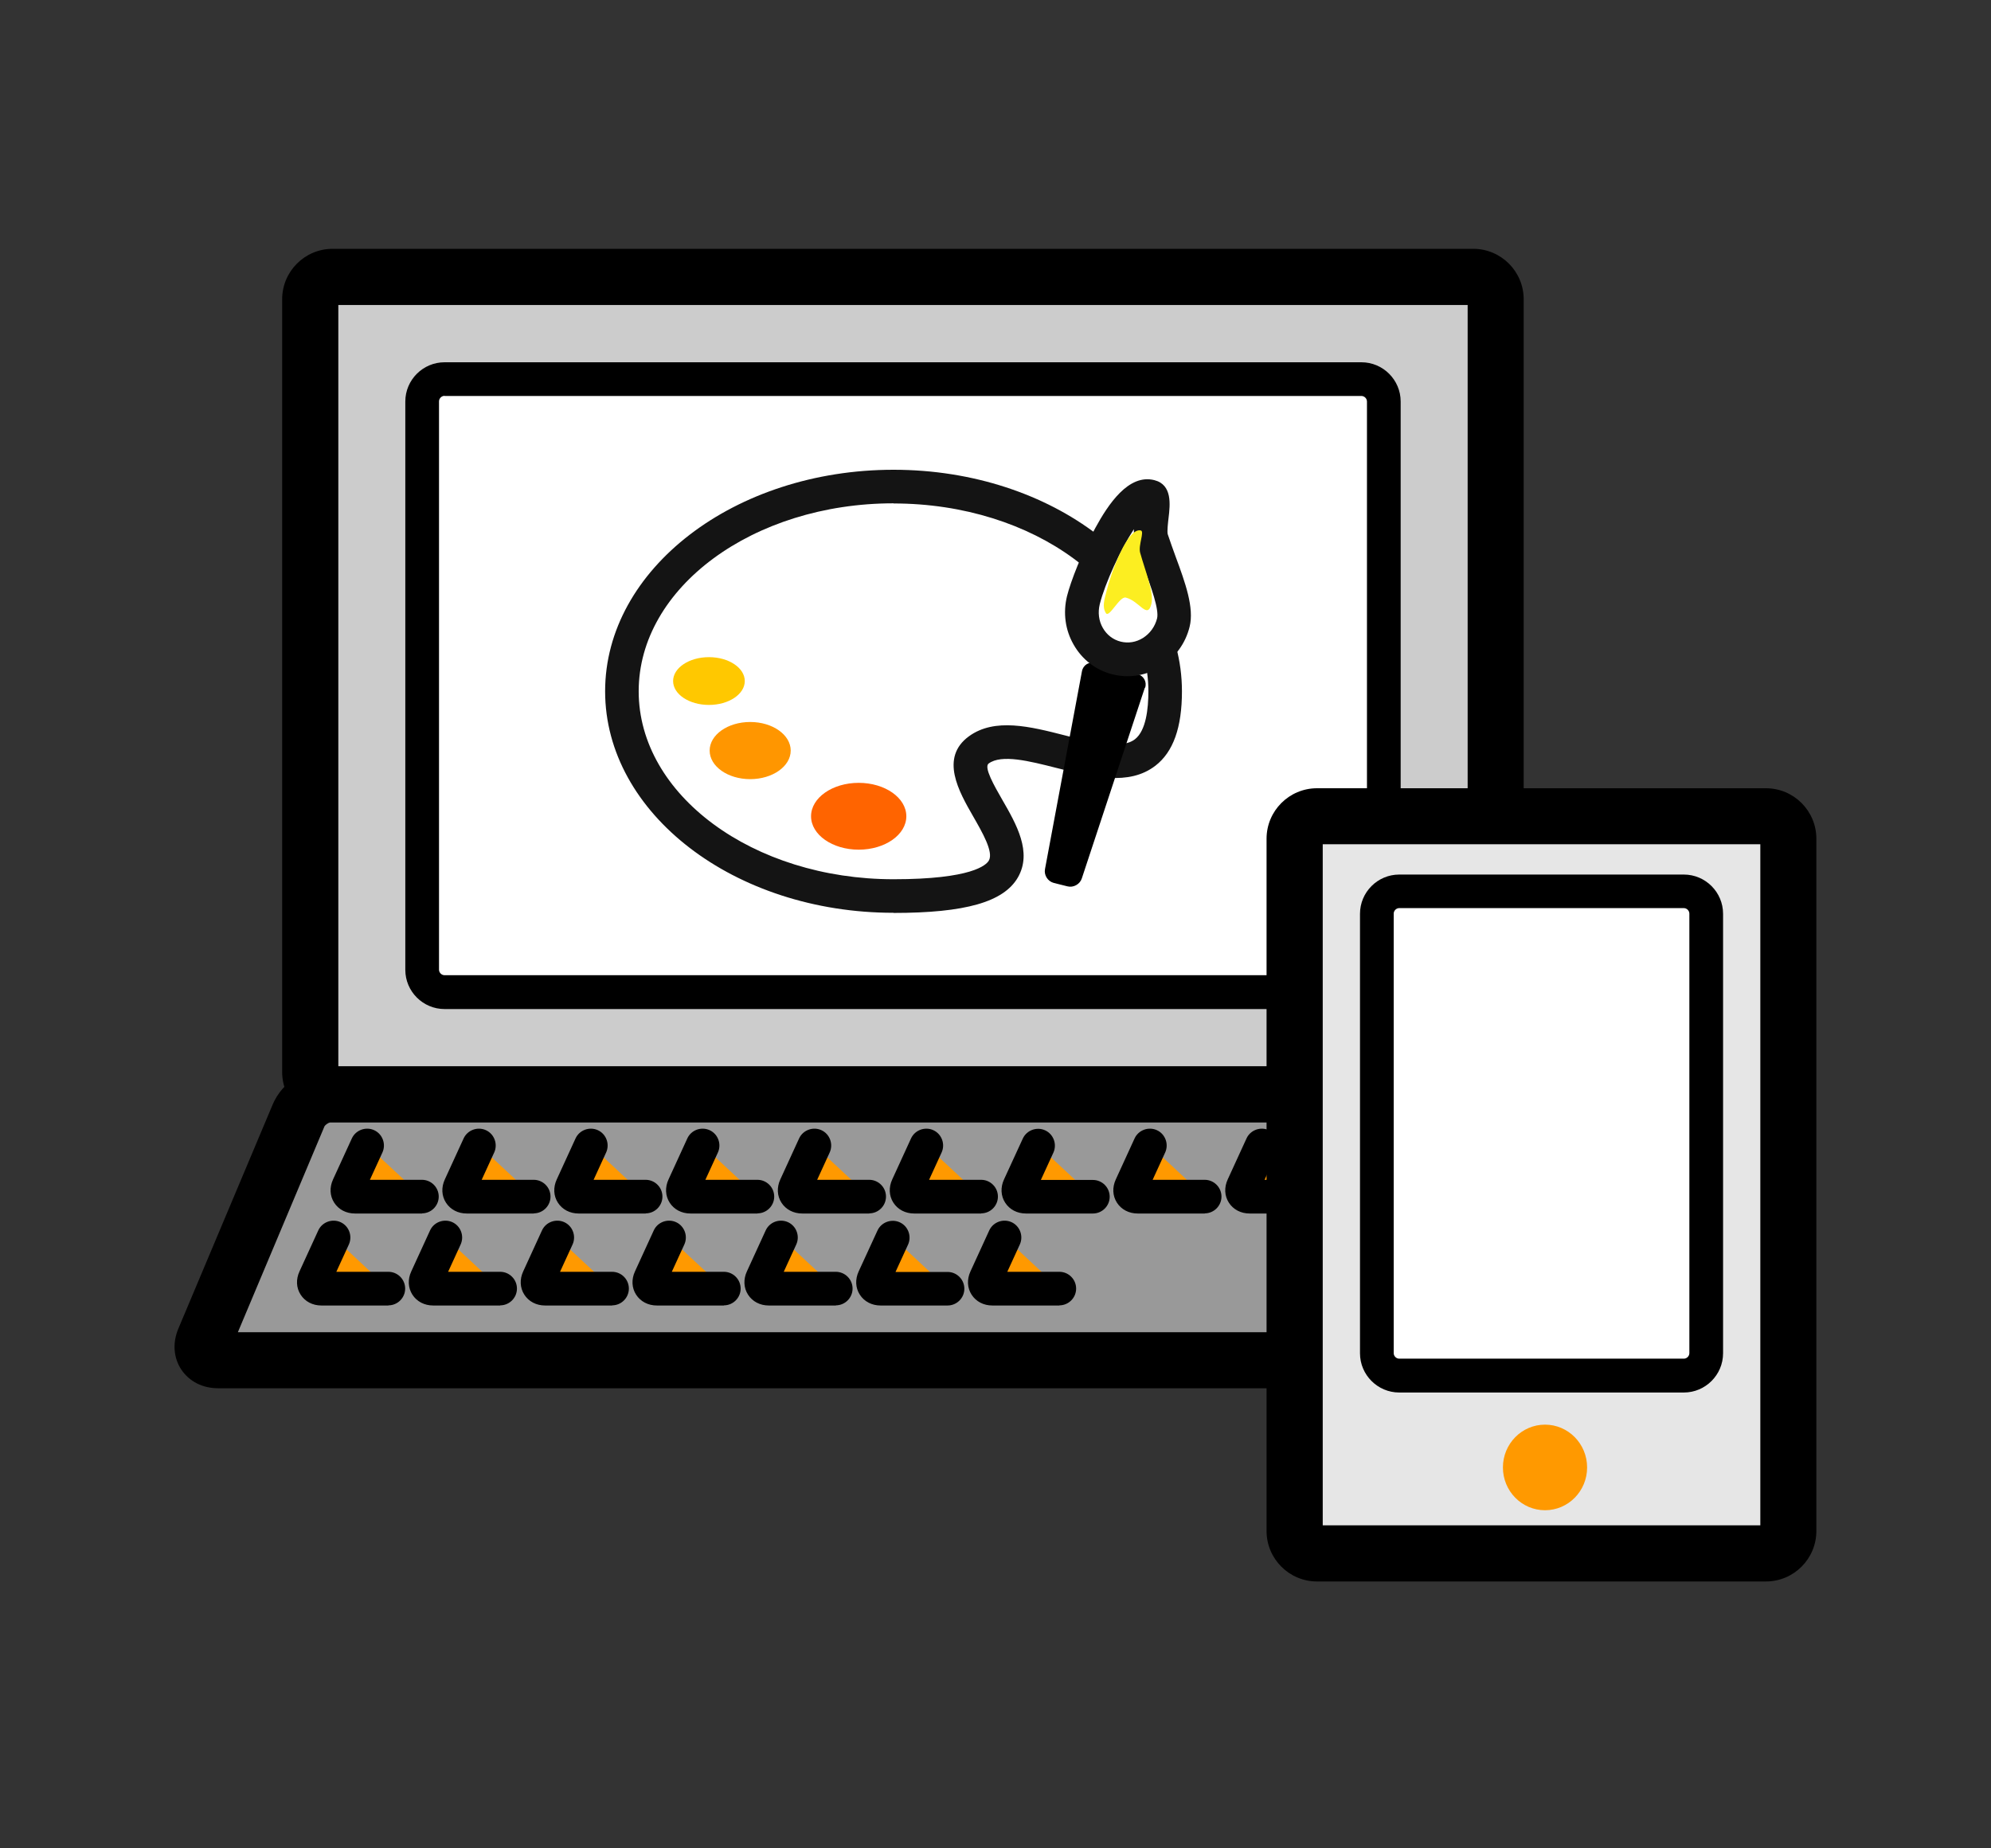 <?xml version="1.0" encoding="UTF-8"?>
<svg id="_レイヤー_2" data-name="レイヤー 2" xmlns="http://www.w3.org/2000/svg" viewBox="0 0 140 130">
  <rect x="0" y="0" width="140" height="130" fill="#333333" stroke="none"/>
  <defs>
    <style>
      .cls-1 {
        fill: #fff;
      }

      .cls-2 {
        fill: #ff6400;
      }

      .cls-3 {
        fill: #ff9600;
      }

      .cls-4 {
        fill: #ffc800;
      }

      .cls-5 {
        fill: #e6e6e6;
      }

      .cls-6 {
        fill: none;
      }

      .cls-7 {
        fill: #141414;
      }

      .cls-8 {
        fill: #999;
      }

      .cls-9 {
        fill: #ccc;
      }

      .cls-10 {
        fill: #f90;
      }

      .cls-11 {
        fill: #fcee21;
      }
    </style>
  </defs>
  <g id="_140_130_アイコン_ol" data-name="140×130 アイコン_ol">
    <g id="_15" data-name="15">
      <rect class="cls-6" width="140" height="130"/>
      <g>
        <g>
          <g>
            <g>
              <rect class="cls-9" x="21.82" y="19.47" width="83.35" height="57.5" rx="1.58" ry="1.58"/>
              <path d="m103.59,78.95H23.39c-1.96,0-3.55-1.59-3.55-3.55V21.05c0-1.96,1.59-3.55,3.55-3.55h80.2c1.96,0,3.55,1.59,3.55,3.55v54.35c0,1.96-1.59,3.55-3.55,3.55Zm-79.8-3.95h79.41V21.45H23.79v53.56Z"/>
            </g>
            <g>
              <path class="cls-8" d="m112.23,94.21c.34.8-.1,1.45-.97,1.45H15.33c-.87,0-1.3-.65-.97-1.45l6.64-15.78c.34-.8,1.32-1.45,2.19-1.45h80.2c.87,0,1.85.65,2.19,1.45l6.64,15.78Z"/>
              <path d="m111.26,97.64H15.33c-1.09,0-2.02-.48-2.58-1.31-.55-.83-.63-1.88-.21-2.88l6.64-15.78c.65-1.54,2.34-2.66,4.01-2.66h80.2c1.67,0,3.36,1.12,4.01,2.66l6.64,15.78c.42,1,.35,2.05-.21,2.88s-1.49,1.31-2.58,1.31Zm-.85-2.66h0s0,0,0,0Zm-93.68-1.28h93.14l-6.1-14.5c-.05-.09-.27-.23-.39-.25H23.2c-.1.01-.32.16-.38.26l-6.09,14.48Z"/>
            </g>
            <g>
              <rect class="cls-1" x="29.68" y="26.66" width="67.63" height="43.13" rx="1.58" ry="1.58"/>
              <path d="m95.73,70.97H31.26c-1.52,0-2.76-1.24-2.76-2.76V28.24c0-1.52,1.24-2.76,2.76-2.76h64.47c1.52,0,2.76,1.24,2.76,2.76v39.97c0,1.52-1.24,2.76-2.76,2.76ZM31.26,27.84c-.21,0-.39.18-.39.39v39.97c0,.21.18.39.39.39h64.47c.21,0,.39-.18.39-.39V28.24c0-.21-.18-.39-.39-.39H31.26Z"/>
            </g>
            <g>
              <g>
                <path class="cls-10" d="m25.83,80.57l-1.32,2.88c-.18.39.03.72.46.72h4.72"/>
                <path d="m29.68,85.35h-4.72c-.62,0-1.15-.28-1.46-.76-.31-.48-.34-1.08-.08-1.64l1.32-2.88c.27-.59.98-.85,1.57-.58.59.27.85.98.58,1.57l-.88,1.92h3.66c.65,0,1.18.53,1.18,1.18s-.53,1.18-1.18,1.18Z"/>
              </g>
              <g>
                <path class="cls-10" d="m33.69,80.57l-1.32,2.88c-.18.39.03.72.46.72h4.72"/>
                <path d="m37.54,85.35h-4.72c-.62,0-1.15-.28-1.46-.76-.31-.48-.34-1.08-.08-1.64l1.32-2.88c.27-.59.98-.85,1.57-.58.59.27.85.98.58,1.57l-.88,1.92h3.66c.65,0,1.18.53,1.18,1.18s-.53,1.18-1.18,1.18Z"/>
              </g>
              <g>
                <path class="cls-10" d="m41.55,80.57l-1.32,2.88c-.18.39.03.72.46.72h4.72"/>
                <path d="m45.41,85.35h-4.72c-.62,0-1.15-.28-1.46-.76-.31-.48-.34-1.08-.08-1.64l1.32-2.88c.27-.59.98-.85,1.57-.58.59.27.85.98.58,1.57l-.88,1.92h3.66c.65,0,1.18.53,1.18,1.18s-.53,1.18-1.18,1.18Z"/>
              </g>
              <g>
                <path class="cls-10" d="m49.42,80.57l-1.32,2.88c-.18.39.03.72.46.72h4.72"/>
                <path d="m53.27,85.35h-4.72c-.62,0-1.15-.28-1.46-.76-.31-.48-.34-1.08-.08-1.64l1.32-2.88c.27-.59.97-.85,1.57-.58.59.27.85.98.58,1.57l-.88,1.92h3.66c.65,0,1.18.53,1.18,1.18s-.53,1.18-1.18,1.18Z"/>
              </g>
              <g>
                <path class="cls-10" d="m57.28,80.57l-1.32,2.88c-.18.39.03.72.46.72h4.72"/>
                <path d="m61.13,85.35h-4.72c-.62,0-1.15-.28-1.46-.76-.31-.48-.34-1.08-.08-1.64l1.32-2.88c.27-.59.98-.85,1.57-.58.59.27.85.98.58,1.57l-.88,1.92h3.66c.65,0,1.18.53,1.18,1.18s-.53,1.18-1.18,1.18Z"/>
              </g>
              <g>
                <path class="cls-10" d="m65.14,80.57l-1.32,2.88c-.18.39.03.72.46.72h4.72"/>
                <path d="m69,85.35h-4.72c-.62,0-1.15-.28-1.46-.76-.31-.48-.34-1.08-.08-1.64l1.32-2.88c.27-.59.98-.85,1.57-.58.59.27.85.98.58,1.57l-.88,1.92h3.66c.65,0,1.18.53,1.18,1.18s-.53,1.18-1.18,1.18Z"/>
              </g>
              <g>
                <path class="cls-10" d="m73.01,80.57l-1.32,2.88c-.18.39.03.72.46.72h4.72"/>
                <path d="m76.86,85.35h-4.72c-.62,0-1.15-.28-1.46-.76s-.34-1.08-.08-1.64l1.32-2.87c.27-.59.98-.85,1.57-.58.59.27.85.98.58,1.57l-.88,1.92h3.66c.65,0,1.18.53,1.18,1.18s-.53,1.18-1.18,1.18Zm-4.1-1.41h0s0,0,0,0Z"/>
              </g>
              <g>
                <path class="cls-10" d="m80.87,80.57l-1.32,2.88c-.18.39.03.72.46.72h4.72"/>
                <path d="m84.72,85.35h-4.72c-.62,0-1.15-.28-1.46-.76-.31-.48-.34-1.08-.08-1.64l1.32-2.88c.27-.59.98-.85,1.57-.58.59.27.85.98.58,1.57l-.88,1.92h3.66c.65,0,1.18.53,1.18,1.18s-.53,1.18-1.18,1.18Z"/>
              </g>
              <g>
                <path class="cls-10" d="m88.74,80.57l-1.32,2.88c-.18.39.03.72.46.72h4.72"/>
                <path d="m92.59,85.35h-4.72c-.62,0-1.15-.28-1.46-.76-.31-.48-.34-1.08-.08-1.64l1.32-2.88c.27-.59.98-.85,1.57-.58.59.27.85.98.58,1.57l-.88,1.92h3.66c.65,0,1.18.53,1.18,1.18s-.53,1.18-1.18,1.18Z"/>
              </g>
            </g>
            <g>
              <g>
                <path class="cls-10" d="m23.47,87.04l-1.32,2.88c-.18.39.03.72.46.72h4.72"/>
                <path d="m27.32,91.82h-4.72c-.62,0-1.15-.28-1.46-.76s-.34-1.08-.08-1.64l1.32-2.88c.27-.59.98-.85,1.57-.58.59.27.85.98.58,1.57l-.88,1.92h3.66c.65,0,1.18.53,1.18,1.18s-.53,1.18-1.18,1.18Z"/>
              </g>
              <g>
                <path class="cls-10" d="m31.33,87.04l-1.32,2.88c-.18.39.03.72.46.72h4.72"/>
                <path d="m35.18,91.82h-4.72c-.62,0-1.15-.28-1.46-.76s-.34-1.08-.08-1.64l1.32-2.88c.27-.59.98-.85,1.57-.58.59.27.85.98.58,1.57l-.88,1.92h3.66c.65,0,1.18.53,1.18,1.18s-.53,1.18-1.18,1.18Z"/>
              </g>
              <g>
                <path class="cls-10" d="m39.19,87.04l-1.32,2.88c-.18.39.03.72.46.72h4.72"/>
                <path d="m43.05,91.82h-4.72c-.62,0-1.15-.28-1.46-.76s-.34-1.08-.08-1.64l1.32-2.88c.27-.59.98-.85,1.57-.58.59.27.85.98.58,1.57l-.88,1.92h3.66c.65,0,1.18.53,1.18,1.18s-.53,1.18-1.18,1.18Z"/>
              </g>
              <g>
                <path class="cls-10" d="m47.06,87.04l-1.32,2.88c-.18.39.03.72.46.72h4.72"/>
                <path d="m50.91,91.82h-4.72c-.62,0-1.15-.28-1.46-.76-.31-.48-.34-1.08-.08-1.64l1.32-2.88c.27-.59.98-.85,1.57-.58.59.27.85.98.58,1.57l-.88,1.92h3.66c.65,0,1.18.53,1.18,1.18s-.53,1.18-1.18,1.18Z"/>
              </g>
              <g>
                <path class="cls-10" d="m54.92,87.04l-1.32,2.88c-.18.39.03.72.46.72h4.72"/>
                <path d="m58.78,91.82h-4.72c-.62,0-1.15-.28-1.46-.76-.31-.48-.34-1.08-.08-1.64l1.32-2.88c.27-.59.97-.85,1.57-.58.59.27.85.98.58,1.57l-.88,1.92h3.66c.65,0,1.18.53,1.18,1.18s-.53,1.18-1.18,1.18Z"/>
              </g>
              <g>
                <path class="cls-10" d="m62.79,87.04l-1.32,2.88c-.18.39.03.72.46.72h4.72"/>
                <path d="m66.64,91.82h-4.72c-.62,0-1.15-.28-1.46-.76-.31-.48-.34-1.08-.08-1.64l1.32-2.87c.27-.59.98-.85,1.57-.58.59.27.85.98.58,1.57l-.88,1.92h3.66c.65,0,1.18.53,1.18,1.18s-.53,1.18-1.18,1.18Z"/>
              </g>
              <g>
                <path class="cls-10" d="m70.65,87.04l-1.32,2.88c-.18.39.03.72.46.72h4.72"/>
                <path d="m74.5,91.82h-4.72c-.62,0-1.15-.28-1.46-.76-.31-.48-.34-1.08-.08-1.64l1.32-2.88c.27-.59.98-.85,1.57-.58.59.27.85.98.58,1.57l-.88,1.92h3.66c.65,0,1.18.53,1.18,1.18s-.53,1.18-1.18,1.18Z"/>
              </g>
            </g>
          </g>
          <g>
            <g>
              <path class="cls-1" d="m81.93,48.61c0-7.95-8.55-14.4-19.1-14.4s-19.1,6.45-19.1,14.4,8.55,14.4,19.1,14.4c15.83,0,2.57-7.8,6-10.29,3.62-2.62,13.1,5.66,13.1-4.11Z"/>
              <path class="cls-7" d="m62.83,64.2c-11.19,0-20.28-6.99-20.28-15.58s9.1-15.58,20.28-15.58,20.28,6.99,20.28,15.58c0,2.55-.61,4.26-1.86,5.23-1.87,1.45-4.46.79-6.97.16-1.89-.48-3.85-.98-4.76-.31-.36.26.4,1.58.95,2.54,1,1.73,2.13,3.7,1.1,5.48-1,1.72-3.69,2.49-8.75,2.49Zm0-28.8c-9.88,0-17.92,5.93-17.92,13.22s8.04,13.22,17.92,13.22c5.51,0,6.52-1,6.7-1.31.35-.6-.46-1.99-1.1-3.11-1-1.74-2.37-4.13-.29-5.64,1.81-1.31,4.31-.68,6.73-.06,1.96.5,3.99,1.01,4.94.27.78-.61.94-2.16.94-3.36,0-7.29-8.04-13.22-17.92-13.22Z"/>
            </g>
            <ellipse class="cls-4" cx="49.85" cy="47.9" rx="2.52" ry="1.68"/>
            <ellipse class="cls-3" cx="52.75" cy="52.79" rx="2.85" ry="2.01"/>
            <ellipse class="cls-2" cx="60.38" cy="57.41" rx="3.35" ry="2.35"/>
            <path d="m80.52,48.37c.14-.41-.1-.84-.52-.95l-3.01-.79c-.42-.11-.83.15-.91.58l-2.6,13.92c-.08.43.2.86.62.97l.96.24c.42.11.88-.15,1.01-.56l4.43-13.41Z"/>
            <g>
              <path class="cls-1" d="m82.5,43.8c.33-1.3-.8-3.67-1.52-5.86-.28-.86.39-2.89-.1-3.01-1.75-.44-4.25,5.47-4.71,7.28-.45,1.81.59,3.63,2.34,4.07,1.75.44,3.53-.68,3.98-2.49Z"/>
              <path class="cls-7" d="m79.29,47.56c-.35,0-.71-.04-1.06-.13-1.16-.29-2.13-1.03-2.73-2.08-.6-1.04-.76-2.25-.47-3.43.26-1.03,1.04-3.05,1.98-4.77.91-1.67,2.34-3.84,4.16-3.38,1.27.32,1.11,1.72,1,2.65-.04.33-.11.96-.06,1.15.17.52.37,1.06.56,1.59.68,1.84,1.31,3.59.98,4.92h0c-.29,1.18-1.02,2.17-2.03,2.8-.72.45-1.52.68-2.33.68Zm.44-10.34c-.93,1.42-2.03,3.8-2.4,5.28-.14.58-.07,1.17.22,1.67.28.49.73.83,1.26.96.53.13,1.08.04,1.56-.26.49-.31.84-.79.99-1.37h0c.16-.63-.43-2.24-.91-3.53-.2-.56-.41-1.12-.59-1.67-.11-.34-.14-.71-.13-1.09Z"/>
            </g>
            <path class="cls-11" d="m80.96,42.48c.2-.8-.42-2.28-.79-3.61-.14-.52.32-1.49.05-1.56-.97-.24-2.14,3.13-2.41,4.25-.15.61-.33,1.1-.05,1.56.23.38.96-1.2,1.4-1.09.97.24,1.52,1.56,1.8.45Z"/>
          </g>
        </g>
        <g>
          <g>
            <rect class="cls-5" x="91.03" y="57.41" width="34.71" height="51.85" rx="1.58" ry="1.58"/>
            <path d="m124.17,111.23h-31.56c-1.96,0-3.55-1.59-3.55-3.55v-48.69c0-1.96,1.59-3.55,3.55-3.55h31.56c1.96,0,3.55,1.59,3.55,3.55v48.69c0,1.96-1.59,3.55-3.55,3.55Zm-31.16-3.95h30.77v-47.9h-30.77v47.9Z"/>
          </g>
          <g>
            <rect class="cls-1" x="96.81" y="62.69" width="23.17" height="34.06" rx="1.58" ry="1.58"/>
            <path d="m118.4,97.94h-20.01c-1.52,0-2.76-1.24-2.76-2.76v-30.91c0-1.52,1.24-2.76,2.76-2.76h20.01c1.52,0,2.76,1.24,2.76,2.76v30.91c0,1.52-1.24,2.76-2.76,2.76Zm-20.01-34.07c-.21,0-.39.18-.39.39v30.91c0,.21.18.39.39.39h20.01c.21,0,.39-.18.39-.39v-30.91c0-.21-.18-.39-.39-.39h-20.01Z"/>
          </g>
          <ellipse class="cls-10" cx="108.64" cy="103.21" rx="2.96" ry="3.01"/>
        </g>
      </g>
    </g>
  </g>
</svg>